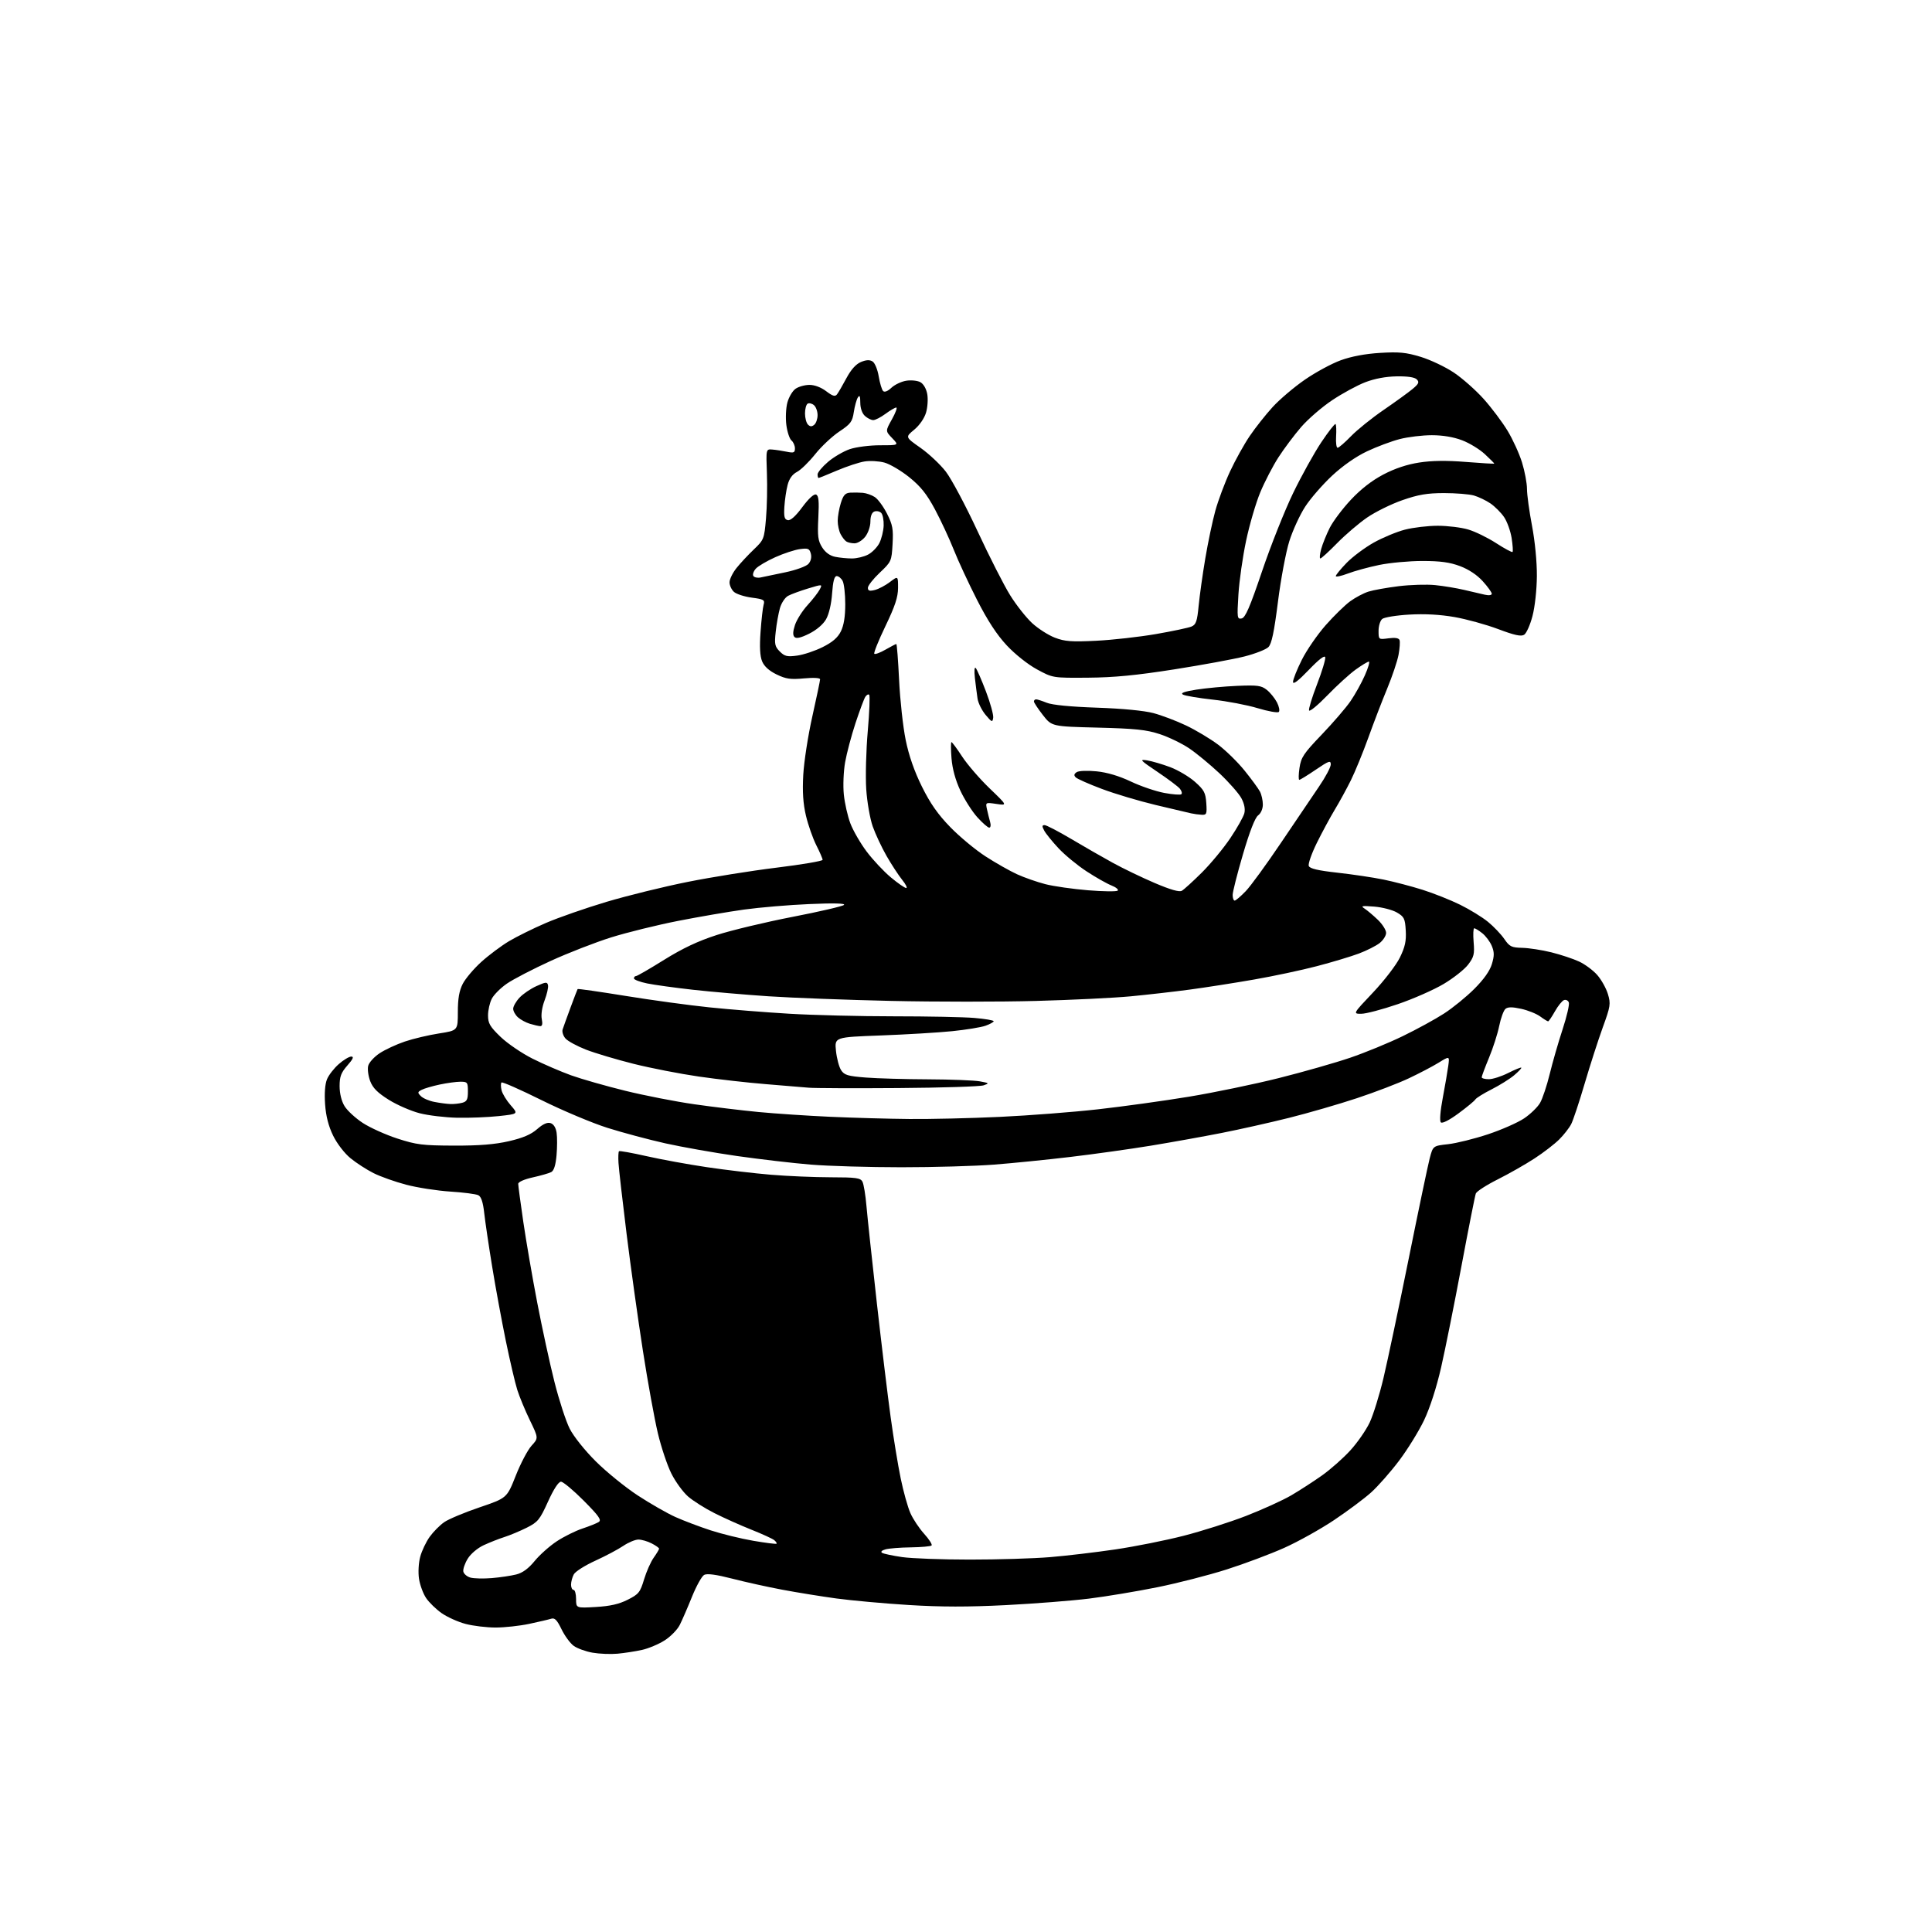 <?xml version="1.0" encoding="UTF-8" standalone="no"?>
<svg 
  version="1.1" 
  xmlns="http://www.w3.org/2000/svg" 
  xmlns:xlink="http://www.w3.org/1999/xlink" 
  xmlns:svg="http://www.w3.org/2000/svg"
  xmlns:rdf="http://www.w3.org/1999/02/22-rdf-syntax-ns#"
  xmlns:cc="http://creativecommons.org/ns#"
  xmlns:dc="http://purl.org/dc/elements/1.1/"
  viewBox="0 0 768 768"
  width="768"
  height="768"
>
<style>svg {background-color: white; }</style>"
<path stroke="none" fill="black" fill-rule="evenodd" d="M245.50,657.37C242.75,657.62 238.28,657.44 235.56,656.97C232.85,656.50 229.47,655.27 228.06,654.25C226.65,653.22 224.47,650.25 223.21,647.64C221.42,643.95 220.51,643.02 219.10,643.47C218.10,643.79 214.18,644.70 210.39,645.51C206.60,646.31 200.57,646.97 197.00,646.97C193.43,646.97 188.04,646.32 185.02,645.52C182.01,644.72 177.74,642.79 175.54,641.24C173.33,639.69 170.56,636.99 169.38,635.24C168.20,633.49 166.93,630.04 166.56,627.58C166.18,625.05 166.39,621.25 167.05,618.82C167.68,616.47 169.38,612.89 170.83,610.88C172.28,608.87 174.89,606.24 176.63,605.05C178.38,603.85 184.69,601.21 190.65,599.19C201.50,595.50 201.50,595.50 205.02,586.61C206.95,581.72 209.78,576.36 211.30,574.69C214.07,571.67 214.07,571.67 210.64,564.58C208.75,560.69 206.50,555.25 205.63,552.50C204.76,549.75 202.71,540.98 201.07,533.00C199.43,525.02 196.98,511.75 195.64,503.50C194.29,495.25 192.87,485.68 192.49,482.23C192.02,477.92 191.28,475.70 190.15,475.12C189.24,474.65 184.22,474.00 179.00,473.67C173.78,473.33 165.90,472.11 161.50,470.95C157.10,469.80 151.25,467.72 148.50,466.34C145.75,464.96 141.62,462.29 139.32,460.40C136.93,458.45 133.98,454.61 132.43,451.45C130.59,447.68 129.57,443.71 129.23,438.99C128.92,434.60 129.20,430.94 129.99,429.02C130.68,427.35 132.78,424.64 134.66,423.00C136.53,421.35 138.78,420.00 139.64,420.00C140.77,420.00 140.35,420.98 138.10,423.53C135.57,426.42 135.00,427.93 135.00,431.78C135.01,434.70 135.75,437.73 136.97,439.72C138.05,441.49 141.31,444.49 144.21,446.39C147.12,448.29 153.32,451.08 158.00,452.60C165.58,455.06 168.01,455.36 180.50,455.40C190.56,455.43 196.70,454.93 202.31,453.64C207.88,452.35 211.09,450.98 213.53,448.84C215.84,446.81 217.56,446.04 218.86,446.46C220.07,446.84 220.96,448.26 221.26,450.28C221.53,452.05 221.51,456.11 221.23,459.29C220.88,463.20 220.19,465.36 219.11,465.93C218.22,466.39 214.91,467.34 211.75,468.04C208.39,468.79 206.00,469.85 206.00,470.60C206.00,471.31 206.91,478.10 208.02,485.70C209.13,493.29 211.62,507.75 213.56,517.84C215.50,527.93 218.58,542.11 220.41,549.35C222.24,556.60 224.96,564.96 226.46,567.92C228.02,571.00 232.47,576.58 236.85,580.93C241.06,585.12 248.55,591.20 253.50,594.45C258.45,597.69 265.20,601.56 268.50,603.04C271.80,604.52 278.10,606.90 282.50,608.34C286.90,609.77 294.51,611.64 299.41,612.48C304.31,613.32 308.49,613.85 308.69,613.65C308.89,613.45 308.47,612.81 307.77,612.23C307.07,611.65 303.00,609.79 298.73,608.09C294.45,606.39 287.84,603.43 284.03,601.51C280.21,599.59 275.47,596.59 273.48,594.85C271.49,593.10 268.53,589.04 266.91,585.82C265.28,582.60 262.85,575.36 261.51,569.73C260.17,564.10 257.49,549.38 255.57,537.00C253.64,524.62 250.72,503.70 249.08,490.50C247.45,477.30 245.99,464.60 245.86,462.28C245.72,459.95 245.81,457.86 246.06,457.63C246.30,457.40 251.22,458.28 257.00,459.59C262.77,460.90 273.57,462.87 281.00,463.97C288.43,465.08 299.90,466.43 306.50,466.98C313.10,467.53 323.77,467.98 330.21,467.99C340.35,468.00 342.05,468.24 342.84,469.75C343.34,470.71 344.07,475.10 344.44,479.50C344.82,483.90 346.68,501.23 348.56,518.00C350.45,534.77 352.92,555.19 354.05,563.37C355.17,571.55 356.97,582.51 358.05,587.73C359.12,592.94 360.85,599.13 361.89,601.47C362.92,603.82 365.39,607.54 367.37,609.72C369.35,611.91 370.67,613.99 370.32,614.35C369.96,614.71 366.25,615.04 362.08,615.10C357.91,615.15 353.38,615.51 352.01,615.89C350.51,616.31 349.97,616.86 350.64,617.28C351.26,617.66 354.86,618.42 358.63,618.97C362.41,619.51 374.50,619.96 385.50,619.96C396.50,619.97 410.84,619.53 417.36,618.99C423.88,618.45 435.58,617.07 443.36,615.92C451.14,614.77 463.35,612.34 470.50,610.50C477.65,608.67 488.81,605.12 495.30,602.61C501.79,600.09 509.89,596.41 513.30,594.42C516.71,592.42 522.24,588.84 525.59,586.46C528.95,584.07 533.98,579.62 536.77,576.56C539.57,573.50 543.02,568.53 544.45,565.51C545.88,562.50 548.36,554.51 549.96,547.77C551.56,541.02 556.06,519.75 559.95,500.50C563.83,481.25 567.60,463.25 568.32,460.50C569.63,455.50 569.63,455.50 575.65,454.83C578.96,454.46 586.09,452.69 591.49,450.90C596.88,449.11 603.35,446.26 605.86,444.57C608.37,442.88 611.22,440.12 612.20,438.42C613.18,436.73 614.91,431.56 616.04,426.92C617.17,422.29 619.46,414.32 621.14,409.22C622.82,404.11 623.94,399.28 623.63,398.48C623.33,397.69 622.45,397.27 621.70,397.56C620.94,397.85 619.32,399.87 618.09,402.05C616.87,404.22 615.66,406.00 615.40,406.00C615.13,406.00 613.70,405.12 612.21,404.03C610.72,402.95 607.31,401.59 604.64,401.01C601.13,400.24 599.40,400.25 598.44,401.05C597.71,401.66 596.59,404.71 595.96,407.83C595.33,410.95 593.50,416.64 591.90,420.48C590.31,424.32 589.00,427.81 589.00,428.23C589.00,428.65 590.27,429.00 591.83,429.00C593.39,429.00 596.85,427.89 599.53,426.53C602.21,425.18 604.56,424.22 604.74,424.41C604.93,424.60 603.65,425.96 601.89,427.44C600.14,428.91 596.10,431.43 592.92,433.04C589.75,434.64 586.84,436.45 586.46,437.06C586.09,437.67 583.06,440.17 579.73,442.62C576.08,445.31 573.31,446.71 572.76,446.16C572.21,445.61 572.52,441.73 573.53,436.38C574.45,431.49 575.44,425.76 575.72,423.62C576.23,419.75 576.23,419.75 571.87,422.44C569.47,423.92 564.12,426.72 560.00,428.66C555.88,430.61 546.60,434.16 539.39,436.55C532.18,438.94 520.03,442.46 512.39,444.37C504.75,446.28 492.65,448.99 485.50,450.39C478.35,451.80 465.75,454.06 457.50,455.42C449.25,456.77 434.85,458.79 425.50,459.90C416.15,461.01 402.45,462.39 395.05,462.96C387.65,463.53 371.14,464.00 358.35,464.00C345.57,464.00 329.35,463.53 322.30,462.95C315.26,462.37 302.07,460.83 293.00,459.54C283.93,458.24 271.10,455.97 264.50,454.50C257.90,453.02 247.55,450.26 241.50,448.35C235.45,446.44 223.63,441.47 215.23,437.30C206.82,433.13 199.68,429.98 199.36,430.31C199.03,430.64 199.05,432.04 199.39,433.44C199.74,434.83 201.38,437.51 203.04,439.39C206.05,442.82 206.05,442.82 198.28,443.66C194.00,444.12 186.59,444.42 181.80,444.32C177.02,444.22 170.27,443.42 166.81,442.53C163.36,441.64 157.83,439.24 154.54,437.18C150.09,434.39 148.20,432.50 147.16,429.76C146.39,427.74 146.03,425.01 146.36,423.69C146.69,422.37 148.74,420.11 150.91,418.68C153.07,417.25 157.59,415.15 160.94,414.02C164.29,412.89 170.40,411.45 174.51,410.81C182.00,409.64 182.00,409.64 182.00,402.28C182.00,396.97 182.54,393.86 183.94,391.11C185.01,389.02 188.32,385.10 191.30,382.40C194.27,379.71 199.23,376.00 202.30,374.16C205.38,372.32 211.98,369.06 216.97,366.91C221.96,364.75 232.84,360.97 241.13,358.49C249.43,356.02 263.93,352.45 273.36,350.57C282.79,348.68 298.71,346.13 308.75,344.90C318.79,343.67 327.00,342.27 327.00,341.80C327.00,341.32 325.87,338.70 324.49,335.98C323.11,333.25 321.26,327.98 320.38,324.26C319.24,319.43 318.94,314.79 319.31,308.00C319.60,302.77 321.22,292.32 322.92,284.76C324.61,277.20 326.00,270.58 326.00,270.04C326.00,269.46 323.48,269.31 319.60,269.67C314.26,270.17 312.44,269.91 308.70,268.10C305.74,266.66 303.79,264.90 302.96,262.91C302.10,260.83 301.90,257.16 302.33,251.19C302.67,246.41 303.22,241.55 303.55,240.39C304.10,238.48 303.64,238.21 298.83,237.57C295.91,237.18 292.72,236.15 291.75,235.28C290.79,234.40 290.00,232.70 290.00,231.48C290.00,230.27 291.24,227.72 292.75,225.83C294.26,223.93 297.36,220.61 299.63,218.44C303.65,214.61 303.79,214.26 304.49,206.16C304.90,201.57 305.06,193.47 304.86,188.16C304.50,178.50 304.50,178.50 307.00,178.70C308.38,178.81 310.96,179.20 312.75,179.57C315.55,180.14 316.00,179.95 316.00,178.24C316.00,177.14 315.38,175.73 314.63,175.10C313.87,174.48 312.95,171.72 312.59,168.97C312.23,166.23 312.41,162.20 312.99,160.03C313.58,157.85 315.04,155.38 316.25,154.54C317.46,153.69 319.95,153.00 321.79,153.00C323.82,153.00 326.43,153.99 328.43,155.52C331.00,157.47 331.95,157.75 332.72,156.77C333.26,156.07 334.95,153.17 336.47,150.32C338.30,146.90 340.26,144.72 342.24,143.90C344.34,143.03 345.72,142.97 346.86,143.69C347.76,144.25 348.86,146.91 349.30,149.61C349.75,152.30 350.54,154.92 351.05,155.44C351.62,156.02 352.88,155.53 354.34,154.15C355.65,152.92 358.29,151.66 360.22,151.35C362.15,151.04 364.67,151.29 365.82,151.90C367.07,152.57 368.19,154.47 368.59,156.61C368.96,158.58 368.74,161.93 368.11,164.04C367.42,166.32 365.49,169.10 363.39,170.83C359.84,173.76 359.84,173.76 365.90,178.01C369.23,180.35 373.77,184.61 375.99,187.49C378.21,190.37 383.87,201.00 388.57,211.11C393.27,221.23 399.11,232.70 401.54,236.60C403.97,240.51 407.91,245.50 410.29,247.70C412.67,249.89 416.74,252.50 419.34,253.49C423.30,255.00 425.93,255.20 435.78,254.71C442.22,254.39 452.90,253.19 459.50,252.05C466.10,250.91 472.46,249.56 473.64,249.06C475.44,248.29 475.89,246.98 476.48,240.82C476.87,236.79 478.05,228.32 479.12,222.00C480.18,215.68 481.98,207.12 483.12,203.00C484.26,198.88 486.89,191.85 488.97,187.38C491.05,182.92 494.57,176.57 496.81,173.29C499.04,170.00 503.13,164.83 505.89,161.81C508.66,158.78 514.40,153.90 518.66,150.96C522.91,148.02 529.34,144.53 532.95,143.22C537.21,141.67 542.69,140.64 548.61,140.28C556.15,139.82 558.94,140.09 564.73,141.85C568.59,143.02 574.51,145.83 577.90,148.09C581.29,150.35 586.63,155.08 589.78,158.59C592.93,162.11 597.20,167.79 599.28,171.23C601.36,174.66 603.95,180.34 605.03,183.84C606.11,187.34 607.00,192.08 607.00,194.36C607.00,196.64 607.90,203.23 609.00,209.00C610.18,215.21 610.97,223.37 610.93,229.00C610.89,234.47 610.15,241.22 609.18,244.91C608.26,248.44 606.76,251.78 605.86,252.33C604.65,253.09 601.99,252.51 595.56,250.08C590.79,248.28 582.98,246.13 578.20,245.29C572.45,244.29 566.34,243.95 560.20,244.31C555.08,244.60 550.24,245.39 549.45,246.05C548.65,246.71 548.00,248.82 548.00,250.75C548.00,254.26 548.00,254.26 551.93,253.74C554.54,253.39 556.02,253.62 556.34,254.43C556.59,255.11 556.42,257.75 555.94,260.30C555.46,262.85 553.43,268.89 551.43,273.72C549.42,278.55 546.05,287.33 543.93,293.24C541.80,299.14 538.68,306.77 536.99,310.18C535.30,313.59 532.40,318.89 530.55,321.94C528.71,325.00 525.51,330.93 523.44,335.12C521.38,339.31 519.94,343.41 520.26,344.23C520.67,345.29 523.84,346.04 531.66,346.91C537.62,347.57 545.86,348.80 549.97,349.64C554.08,350.48 561.05,352.31 565.47,353.70C569.89,355.09 576.63,357.78 580.45,359.66C584.28,361.55 589.26,364.61 591.51,366.46C593.77,368.31 596.68,371.36 597.97,373.24C600.06,376.30 600.82,376.68 605.11,376.78C607.75,376.84 612.97,377.64 616.71,378.57C620.44,379.50 625.41,381.15 627.74,382.24C630.07,383.32 633.31,385.73 634.94,387.59C636.57,389.45 638.47,392.85 639.17,395.16C640.33,399.05 640.19,400.00 637.12,408.43C635.31,413.42 632.06,423.49 629.91,430.80C627.76,438.12 625.35,445.35 624.57,446.86C623.79,448.38 621.65,451.12 619.82,452.94C617.99,454.77 613.58,458.17 610.00,460.50C606.42,462.84 599.84,466.58 595.38,468.82C590.91,471.06 586.99,473.59 586.66,474.44C586.34,475.29 583.77,488.25 580.96,503.24C578.15,518.23 574.51,536.35 572.88,543.50C571.06,551.49 568.45,559.58 566.12,564.50C564.02,568.90 559.53,576.18 556.14,580.67C552.75,585.16 547.75,590.83 545.04,593.27C542.33,595.71 535.70,600.65 530.31,604.26C524.91,607.87 516.00,612.84 510.50,615.30C505.00,617.76 494.72,621.62 487.65,623.87C480.59,626.13 468.16,629.32 460.03,630.96C451.90,632.60 439.71,634.63 432.94,635.47C426.17,636.31 411.27,637.47 399.84,638.06C384.91,638.82 374.03,638.81 361.27,638.02C351.50,637.41 338.55,636.24 332.50,635.42C326.45,634.59 316.77,633.03 311.00,631.94C305.23,630.86 296.26,628.88 291.07,627.54C284.69,625.90 281.09,625.42 279.92,626.04C278.98,626.55 276.80,630.46 275.08,634.73C273.36,639.00 271.17,644.04 270.22,645.93C269.28,647.81 266.56,650.59 264.19,652.09C261.82,653.60 257.77,655.30 255.19,655.87C252.61,656.44 248.25,657.11 245.50,657.37zM236.86,638.80C242.51,638.47 246.07,637.67 249.52,635.92C253.89,633.72 254.47,633.00 256.02,627.85C256.96,624.74 258.68,620.85 259.86,619.20C261.04,617.54 262.00,615.93 262.00,615.62C262.00,615.31 260.67,614.36 259.05,613.53C257.43,612.69 255.06,612.00 253.78,612.00C252.51,612.00 249.81,613.13 247.78,614.50C245.75,615.88 240.74,618.54 236.64,620.41C232.53,622.28 228.68,624.72 228.09,625.84C227.49,626.95 227.00,628.80 227.00,629.93C227.00,631.07 227.45,632.00 228.00,632.00C228.55,632.00 229.00,633.63 229.00,635.63C229.00,639.26 229.00,639.26 236.86,638.80zM195.50,627.32C198.80,627.04 203.17,626.39 205.20,625.88C207.74,625.24 210.06,623.55 212.54,620.51C214.54,618.07 218.50,614.55 221.34,612.68C224.18,610.81 228.75,608.54 231.50,607.63C234.25,606.72 237.18,605.54 238.00,605.02C239.22,604.24 238.08,602.63 232.03,596.53C227.91,592.39 223.85,589.00 222.99,589.00C222.02,589.00 220.09,591.96 217.84,596.92C214.56,604.15 213.81,605.06 209.37,607.29C206.69,608.63 202.70,610.30 200.50,611.00C198.30,611.70 194.60,613.16 192.27,614.24C189.85,615.36 187.14,617.65 185.94,619.59C184.79,621.45 184.00,623.75 184.18,624.70C184.36,625.64 185.63,626.73 187.01,627.12C188.38,627.50 192.20,627.59 195.50,627.32zM361.50,444.82C369.75,444.90 385.92,444.52 397.44,443.98C408.95,443.44 426.50,442.09 436.44,440.97C446.37,439.86 462.67,437.60 472.66,435.95C482.65,434.30 498.71,430.97 508.36,428.55C518.01,426.13 530.77,422.49 536.70,420.47C542.64,418.45 552.06,414.58 557.63,411.87C563.20,409.17 570.59,405.13 574.04,402.89C577.50,400.66 582.91,396.25 586.07,393.09C589.84,389.32 592.24,385.93 593.05,383.22C594.04,379.92 594.03,378.49 593.01,376.02C592.30,374.32 590.60,372.05 589.23,370.97C587.86,369.88 586.42,369.00 586.03,369.00C585.65,369.00 585.54,371.47 585.79,374.49C586.19,379.29 585.91,380.43 583.59,383.47C582.13,385.38 577.75,388.84 573.86,391.15C569.96,393.47 561.77,397.08 555.64,399.17C549.51,401.27 542.99,402.99 541.14,402.99C537.78,403.00 537.78,403.00 545.81,394.52C550.23,389.85 555.01,383.63 556.47,380.65C558.53,376.44 559.05,374.07 558.81,369.92C558.53,365.13 558.18,364.42 555.29,362.73C553.53,361.70 549.48,360.65 546.29,360.39C541.31,359.99 540.78,360.11 542.48,361.21C543.56,361.92 545.93,363.92 547.73,365.65C549.53,367.38 551.00,369.71 551.00,370.83C551.00,371.94 549.84,373.77 548.42,374.89C547.00,376.00 543.28,377.88 540.17,379.05C537.05,380.22 529.55,382.48 523.50,384.06C517.45,385.65 506.20,388.04 498.50,389.38C490.80,390.73 479.32,392.52 473.00,393.37C466.68,394.22 456.10,395.42 449.50,396.05C442.90,396.68 425.93,397.51 411.78,397.89C397.64,398.27 371.76,398.27 354.28,397.88C336.80,397.49 314.85,396.66 305.50,396.04C296.15,395.41 282.65,394.25 275.50,393.45C268.35,392.65 260.14,391.52 257.25,390.93C254.36,390.34 252.00,389.44 252.00,388.93C252.00,388.42 252.37,388.00 252.83,388.00C253.28,388.00 258.31,385.10 263.99,381.55C271.32,376.99 277.43,374.10 284.92,371.68C290.74,369.80 304.27,366.56 315.00,364.48C325.73,362.40 334.95,360.26 335.50,359.72C336.15,359.08 331.37,358.96 321.76,359.38C313.66,359.72 301.96,360.71 295.76,361.57C289.57,362.43 277.75,364.46 269.50,366.08C261.25,367.70 249.32,370.64 243.00,372.61C236.68,374.59 225.77,378.83 218.77,382.04C211.76,385.25 204.00,389.28 201.52,390.99C199.03,392.70 196.33,395.40 195.50,397.00C194.68,398.59 194.00,401.58 194.00,403.63C194.00,406.80 194.75,408.09 198.97,412.16C201.70,414.79 207.44,418.70 211.72,420.85C216.00,422.99 222.88,425.96 227.00,427.45C231.12,428.93 240.80,431.69 248.50,433.59C256.20,435.48 268.57,437.90 276.00,438.96C283.43,440.02 294.90,441.41 301.50,442.04C308.10,442.67 320.93,443.53 330.00,443.94C339.07,444.35 353.25,444.75 361.50,444.82zM179.00,438.87C180.38,438.93 182.51,438.70 183.75,438.37C185.59,437.88 186.00,437.07 186.00,433.88C186.00,430.25 185.81,430.00 183.05,430.00C181.43,430.00 177.71,430.50 174.80,431.12C171.88,431.74 168.66,432.68 167.63,433.22C165.95,434.10 165.92,434.35 167.32,435.74C168.17,436.60 170.58,437.63 172.68,438.03C174.78,438.44 177.62,438.82 179.00,438.87zM357.00,432.52C339.68,432.65 323.70,432.58 321.50,432.38C319.30,432.18 311.65,431.54 304.50,430.97C297.35,430.40 285.35,429.04 277.82,427.95C270.30,426.86 258.60,424.58 251.82,422.88C245.05,421.18 236.57,418.65 233.00,417.27C229.43,415.88 225.74,413.88 224.80,412.83C223.87,411.77 223.35,410.14 223.66,409.20C223.96,408.27 225.38,404.35 226.80,400.50C228.22,396.65 229.49,393.35 229.61,393.17C229.73,392.98 238.31,394.21 248.67,395.89C259.02,397.57 274.02,399.62 282.00,400.44C289.98,401.27 304.25,402.41 313.71,402.97C323.18,403.54 341.90,404.00 355.31,404.00C368.72,404.00 383.14,404.29 387.35,404.65C391.56,405.00 395.00,405.59 395.00,405.95C395.00,406.30 393.54,407.11 391.75,407.75C389.96,408.38 384.00,409.35 378.50,409.91C373.00,410.47 360.23,411.23 350.12,411.61C331.75,412.29 331.75,412.29 332.31,417.72C332.62,420.71 333.54,424.18 334.36,425.42C335.64,427.37 337.01,427.78 344.17,428.34C348.75,428.70 359.93,429.02 369.00,429.05C378.07,429.09 387.30,429.45 389.50,429.85C393.27,430.54 393.35,430.63 391.00,431.44C389.62,431.91 374.32,432.40 357.00,432.52zM214.72,407.91C214.05,407.87 212.21,407.44 210.64,406.97C209.07,406.50 206.93,405.34 205.89,404.40C204.85,403.46 204.00,401.93 204.00,400.99C204.00,400.06 205.12,398.08 206.50,396.60C207.87,395.12 210.91,393.04 213.25,391.99C217.01,390.30 217.54,390.26 217.84,391.65C218.03,392.51 217.42,395.23 216.48,397.68C215.48,400.30 215.02,403.35 215.36,405.07C215.76,407.05 215.55,407.97 214.72,407.91zM490.80,358.00C491.24,358.00 493.21,356.31 495.20,354.25C497.18,352.19 503.49,343.52 509.23,335.00C514.96,326.48 521.76,316.43 524.33,312.67C526.90,308.92 529.00,304.96 529.00,303.88C529.00,302.17 528.25,302.43 523.05,305.96C519.79,308.18 516.83,310.00 516.49,310.00C516.15,310.00 516.19,307.86 516.57,305.25C517.19,301.05 518.21,299.52 525.42,292.00C529.90,287.32 535.05,281.35 536.85,278.72C538.66,276.09 541.22,271.48 542.55,268.47C543.89,265.46 544.60,263.00 544.14,263.00C543.68,263.00 541.32,264.43 538.90,266.17C536.48,267.91 531.42,272.52 527.65,276.42C523.88,280.31 520.61,283.01 520.37,282.42C520.14,281.83 521.56,277.17 523.53,272.07C525.50,266.97 526.97,262.12 526.80,261.30C526.61,260.32 524.34,262.05 520.25,266.31C516.03,270.71 514.00,272.25 514.00,271.05C514.00,270.07 515.57,266.13 517.49,262.30C519.41,258.46 523.68,252.26 526.98,248.52C530.28,244.78 534.67,240.50 536.74,239.00C538.81,237.50 542.08,235.77 544.00,235.17C545.92,234.56 551.33,233.60 556.00,233.02C560.67,232.45 567.20,232.25 570.50,232.59C573.80,232.92 578.98,233.78 582.00,234.49C585.02,235.21 588.74,236.07 590.25,236.41C591.85,236.78 593.00,236.61 593.00,236.02C593.00,235.46 591.39,233.22 589.42,231.05C587.16,228.54 583.84,226.34 580.38,225.04C576.29,223.51 572.54,223.00 565.42,223.00C560.19,223.00 552.47,223.71 548.25,224.58C544.03,225.45 538.42,226.99 535.79,227.99C533.16,228.99 531.00,229.44 531.00,229.00C531.00,228.55 532.94,226.19 535.31,223.74C537.69,221.30 542.53,217.69 546.07,215.70C549.61,213.72 555.19,211.40 558.46,210.55C561.74,209.70 567.62,209.00 571.53,209.00C575.44,209.00 580.89,209.67 583.64,210.49C586.40,211.30 591.39,213.74 594.74,215.91C598.08,218.07 601.02,219.65 601.26,219.41C601.50,219.17 601.33,216.67 600.89,213.85C600.44,211.04 599.09,207.30 597.88,205.53C596.67,203.76 594.24,201.34 592.49,200.13C590.73,198.93 587.77,197.51 585.90,196.97C584.04,196.44 578.69,196.01 574.01,196.01C567.30,196.02 563.80,196.62 557.48,198.82C553.07,200.35 546.77,203.46 543.48,205.71C540.19,207.97 534.81,212.56 531.53,215.91C528.25,219.26 525.25,222.00 524.86,222.00C524.48,222.00 524.63,220.31 525.19,218.25C525.76,216.19 527.30,212.38 528.61,209.79C529.92,207.20 533.69,202.19 536.99,198.67C540.91,194.47 545.38,190.99 549.89,188.63C554.43,186.24 559.29,184.62 564.14,183.87C569.20,183.08 575.02,183.01 582.75,183.63C588.94,184.13 594.00,184.42 594.00,184.28C594.00,184.14 592.31,182.45 590.25,180.53C588.19,178.61 584.12,176.12 581.21,175.02C577.80,173.72 573.53,173.00 569.17,173.00C565.46,173.00 559.74,173.69 556.46,174.53C553.18,175.37 547.32,177.56 543.43,179.40C539.00,181.49 533.81,185.11 529.51,189.11C525.75,192.63 520.93,198.16 518.82,201.42C516.71,204.68 513.87,210.84 512.53,215.11C511.18,219.38 509.14,230.22 508.01,239.19C506.48,251.29 505.50,255.95 504.21,257.23C503.26,258.18 499.01,259.85 494.75,260.94C490.50,262.02 477.90,264.34 466.76,266.09C451.74,268.45 442.88,269.31 432.50,269.39C418.50,269.50 418.50,269.50 412.22,266.09C408.60,264.13 403.52,260.10 400.22,256.57C396.26,252.33 392.62,246.76 388.39,238.47C385.04,231.89 380.86,222.90 379.12,218.50C377.37,214.10 374.02,206.90 371.67,202.50C368.39,196.38 366.00,193.38 361.47,189.73C358.21,187.10 353.75,184.47 351.56,183.88C349.37,183.29 345.82,183.09 343.66,183.44C341.50,183.78 336.60,185.40 332.76,187.03C328.93,188.66 325.61,190.00 325.40,190.00C325.18,190.00 325.00,189.36 325.00,188.58C325.00,187.80 326.85,185.57 329.12,183.63C331.38,181.69 335.29,179.41 337.79,178.55C340.33,177.69 345.70,177.00 349.87,177.00C357.37,177.00 357.37,177.00 354.66,174.17C351.95,171.34 351.95,171.34 354.56,166.67C356.00,164.10 356.77,162.00 356.28,162.00C355.79,162.00 353.86,163.13 352.00,164.50C350.14,165.88 347.95,167.00 347.13,167.00C346.32,167.00 344.83,166.26 343.83,165.35C342.71,164.33 341.99,162.29 341.98,160.10C341.97,157.43 341.72,156.89 341.01,158.00C340.49,158.82 339.76,161.45 339.40,163.82C338.83,167.63 338.14,168.55 333.63,171.55C330.81,173.43 326.49,177.48 324.03,180.57C321.57,183.65 318.33,186.81 316.82,187.59C314.99,188.54 313.74,190.27 313.09,192.76C312.55,194.82 311.97,198.73 311.80,201.47C311.56,205.46 311.83,206.50 313.17,206.77C314.26,207.00 316.28,205.18 318.93,201.59C321.44,198.20 323.54,196.27 324.38,196.59C325.43,197.00 325.64,199.08 325.30,205.81C324.93,213.21 325.16,214.96 326.83,217.60C328.11,219.63 329.92,220.93 332.02,221.35C333.80,221.71 336.79,222.00 338.67,222.00C340.56,222.00 343.42,221.32 345.03,220.48C346.65,219.65 348.67,217.60 349.54,215.93C350.40,214.25 351.18,211.12 351.27,208.95C351.35,206.79 350.91,204.51 350.28,203.88C349.65,203.25 348.43,203.01 347.57,203.34C346.57,203.72 346.00,205.17 346.00,207.33C346.00,209.26 345.10,211.87 343.93,213.37C342.79,214.81 340.88,215.99 339.68,215.98C338.48,215.98 337.00,215.64 336.40,215.23C335.79,214.83 334.78,213.52 334.15,212.32C333.52,211.11 333.00,208.74 333.00,207.05C333.00,205.36 333.56,202.18 334.24,199.98C335.23,196.81 336.00,195.97 337.99,195.84C339.37,195.76 341.62,195.79 343.00,195.91C344.38,196.03 346.51,196.78 347.74,197.58C348.98,198.38 351.16,201.35 352.60,204.19C354.84,208.62 355.15,210.32 354.81,216.27C354.43,223.05 354.32,223.31 349.71,227.66C347.12,230.11 345.00,232.81 345.00,233.66C345.00,234.86 345.64,235.06 347.75,234.53C349.26,234.15 351.96,232.73 353.75,231.37C357.00,228.90 357.00,228.90 356.99,233.70C356.97,237.39 355.81,240.91 351.97,248.90C349.22,254.62 347.23,259.56 347.55,259.88C347.87,260.21 349.88,259.46 352.02,258.23C354.15,257.01 356.08,256.00 356.30,256.00C356.53,256.00 357.03,262.47 357.41,270.39C357.79,278.30 358.97,288.99 360.02,294.14C361.29,300.39 363.44,306.55 366.47,312.68C369.80,319.40 372.83,323.73 377.76,328.80C381.47,332.62 387.78,337.86 391.79,340.44C395.79,343.03 401.42,346.22 404.29,347.53C407.15,348.84 412.22,350.61 415.55,351.47C418.88,352.32 426.53,353.41 432.55,353.90C438.57,354.39 443.86,354.45 444.31,354.04C444.75,353.62 443.62,352.70 441.81,351.98C439.99,351.26 435.54,348.74 431.92,346.37C428.30,344.01 423.30,339.89 420.81,337.23C418.31,334.56 415.74,331.39 415.10,330.19C414.17,328.45 414.20,328.00 415.24,328.00C415.97,328.00 420.70,330.46 425.76,333.46C430.82,336.47 438.30,340.76 442.37,342.99C446.44,345.23 453.93,348.83 459.02,351.01C465.24,353.66 468.76,354.68 469.79,354.10C470.64,353.62 474.21,350.37 477.74,346.87C481.26,343.37 486.37,337.20 489.08,333.16C491.79,329.13 494.30,324.67 494.65,323.26C495.06,321.62 494.63,319.47 493.46,317.29C492.45,315.42 488.57,311.01 484.85,307.49C481.12,303.98 475.69,299.49 472.78,297.52C469.88,295.56 464.57,292.99 461.00,291.82C455.64,290.07 451.30,289.62 436.30,289.24C418.10,288.78 418.10,288.78 414.55,284.23C412.60,281.72 411.00,279.30 411.00,278.84C411.00,278.38 411.40,278.00 411.88,278.00C412.36,278.00 414.27,278.62 416.13,279.37C418.26,280.24 425.55,280.95 436.00,281.31C446.17,281.66 454.80,282.49 458.50,283.47C461.80,284.35 467.65,286.56 471.50,288.40C475.35,290.23 481.04,293.64 484.15,295.96C487.26,298.29 492.04,302.96 494.76,306.35C497.49,309.73 500.23,313.48 500.86,314.68C501.49,315.89 502.00,318.19 502.00,319.81C502.00,321.54 501.22,323.32 500.12,324.13C498.91,325.01 496.77,330.48 494.12,339.51C491.85,347.22 490.00,354.53 490.00,355.76C490.00,356.99 490.36,358.00 490.80,358.00zM360.23,353.00C360.79,353.00 360.08,351.54 358.63,349.75C357.19,347.96 354.41,343.71 352.45,340.30C350.49,336.89 348.00,331.57 346.91,328.49C345.83,325.40 344.67,318.74 344.34,313.69C344.01,308.63 344.28,298.27 344.95,290.66C345.61,283.05 345.87,276.54 345.52,276.19C345.18,275.84 344.47,276.22 343.96,277.03C343.45,277.84 341.70,282.55 340.06,287.50C338.43,292.45 336.58,299.43 335.95,303.00C335.31,306.58 335.08,312.33 335.43,315.80C335.78,319.27 336.95,324.44 338.03,327.30C339.11,330.16 342.02,335.20 344.50,338.50C346.98,341.80 351.30,346.41 354.10,348.75C356.90,351.09 359.66,353.00 360.23,353.00zM393.23,329.00C392.68,329.00 390.56,327.14 388.50,324.87C386.45,322.60 383.42,317.85 381.77,314.32C379.81,310.12 378.58,305.65 378.24,301.45C377.96,297.90 377.95,295.00 378.22,295.00C378.49,295.00 380.41,297.59 382.47,300.75C384.54,303.91 389.44,309.59 393.36,313.36C400.50,320.22 400.50,320.22 396.12,319.58C391.74,318.93 391.74,318.94 392.34,321.72C392.68,323.25 393.24,325.51 393.59,326.75C393.95,328.01 393.79,329.00 393.23,329.00zM477.67,323.88C476.48,323.82 474.60,323.57 473.50,323.32C472.40,323.08 466.06,321.58 459.42,320.00C452.77,318.41 443.14,315.54 438.02,313.61C432.90,311.69 428.22,309.62 427.61,309.01C426.82,308.22 426.93,307.65 428.01,306.94C428.86,306.39 432.25,306.25 435.93,306.62C440.11,307.04 444.87,308.46 449.51,310.66C453.44,312.53 459.43,314.57 462.82,315.20C466.21,315.83 469.28,316.06 469.63,315.70C469.99,315.34 469.71,314.35 469.00,313.50C468.30,312.65 464.30,309.65 460.11,306.83C453.17,302.16 452.81,301.76 456.00,302.26C457.93,302.57 462.05,303.78 465.17,304.95C468.28,306.12 472.72,308.75 475.02,310.79C478.66,314.02 479.24,315.12 479.52,319.25C479.81,323.58 479.65,323.99 477.67,323.88zM394.81,285.31C394.53,287.23 394.27,287.13 391.79,284.17C390.30,282.39 388.86,279.49 388.59,277.72C388.33,275.95 387.85,272.27 387.54,269.54C387.22,266.64 387.35,264.98 387.86,265.54C388.35,266.07 390.18,270.26 391.93,274.86C393.68,279.46 394.97,284.16 394.81,285.31zM508.34,283.01C507.88,283.44 504.09,282.76 499.93,281.51C495.77,280.25 487.74,278.72 482.08,278.11C476.43,277.49 471.10,276.59 470.24,276.11C469.14,275.50 470.72,274.91 475.59,274.14C479.39,273.54 486.67,272.86 491.77,272.64C499.84,272.30 501.37,272.50 503.54,274.21C504.92,275.29 506.74,277.54 507.61,279.20C508.47,280.87 508.79,282.58 508.34,283.01zM316.87,260.61C319.42,260.27 323.98,258.75 327.00,257.24C330.91,255.29 333.01,253.49 334.25,251.00C335.43,248.63 336.00,245.15 336.00,240.18C336.00,236.16 335.53,232.00 334.96,230.93C334.40,229.87 333.33,229.00 332.60,229.00C331.67,229.00 331.12,231.08 330.77,235.92C330.48,240.09 329.52,244.16 328.37,246.17C327.21,248.20 324.59,250.43 321.67,251.89C318.34,253.55 316.55,253.95 315.83,253.23C315.10,252.50 315.16,251.04 316.02,248.43C316.71,246.36 318.94,242.83 320.99,240.58C323.04,238.34 325.22,235.53 325.84,234.35C326.97,232.19 326.97,232.19 321.23,233.93C318.07,234.89 314.50,236.20 313.29,236.85C312.07,237.50 310.61,239.70 310.03,241.76C309.45,243.82 308.69,248.03 308.36,251.12C307.81,256.07 308.01,257.01 309.99,258.99C311.91,260.91 312.92,261.15 316.87,260.61zM493.57,245.84C495.04,245.56 496.83,241.43 501.72,226.99C505.16,216.82 510.71,202.88 514.04,196.00C517.37,189.12 522.41,180.03 525.25,175.79C528.09,171.55 530.63,168.30 530.90,168.57C531.18,168.84 531.27,171.08 531.12,173.53C530.97,175.99 531.24,178.00 531.72,178.00C532.19,178.00 534.59,175.93 537.04,173.40C539.49,170.87 545.33,166.17 550.00,162.97C554.67,159.76 559.85,156.02 561.50,154.64C563.97,152.59 564.27,151.92 563.20,150.82C562.35,149.96 559.57,149.54 555.20,149.61C550.89,149.68 546.43,150.51 542.70,151.95C539.50,153.18 533.58,156.40 529.53,159.11C525.48,161.81 519.94,166.61 517.22,169.76C514.49,172.92 510.44,178.33 508.21,181.78C505.98,185.23 502.73,191.50 500.98,195.70C499.23,199.90 496.70,208.55 495.35,214.92C494.00,221.29 492.62,230.93 492.29,236.35C491.72,245.64 491.79,246.19 493.57,245.84zM302.31,229.56C303.52,229.31 307.93,228.39 312.13,227.51C316.39,226.62 320.46,225.14 321.35,224.17C322.33,223.08 322.70,221.55 322.32,220.10C321.78,218.06 321.24,217.84 317.98,218.28C315.93,218.55 311.52,220.00 308.18,221.50C304.84,223.00 301.36,225.05 300.45,226.05C299.55,227.05 299.10,228.35 299.46,228.94C299.83,229.53 301.11,229.81 302.31,229.56zM323.68,168.85C324.40,168.25 325.00,166.52 325.00,165.00C325.00,163.48 324.34,161.70 323.54,161.04C322.74,160.37 321.62,160.12 321.04,160.47C320.47,160.83 320.00,162.58 320.00,164.36C320.00,166.14 320.53,168.13 321.18,168.78C322.04,169.64 322.71,169.66 323.68,168.85z" />

</svg>